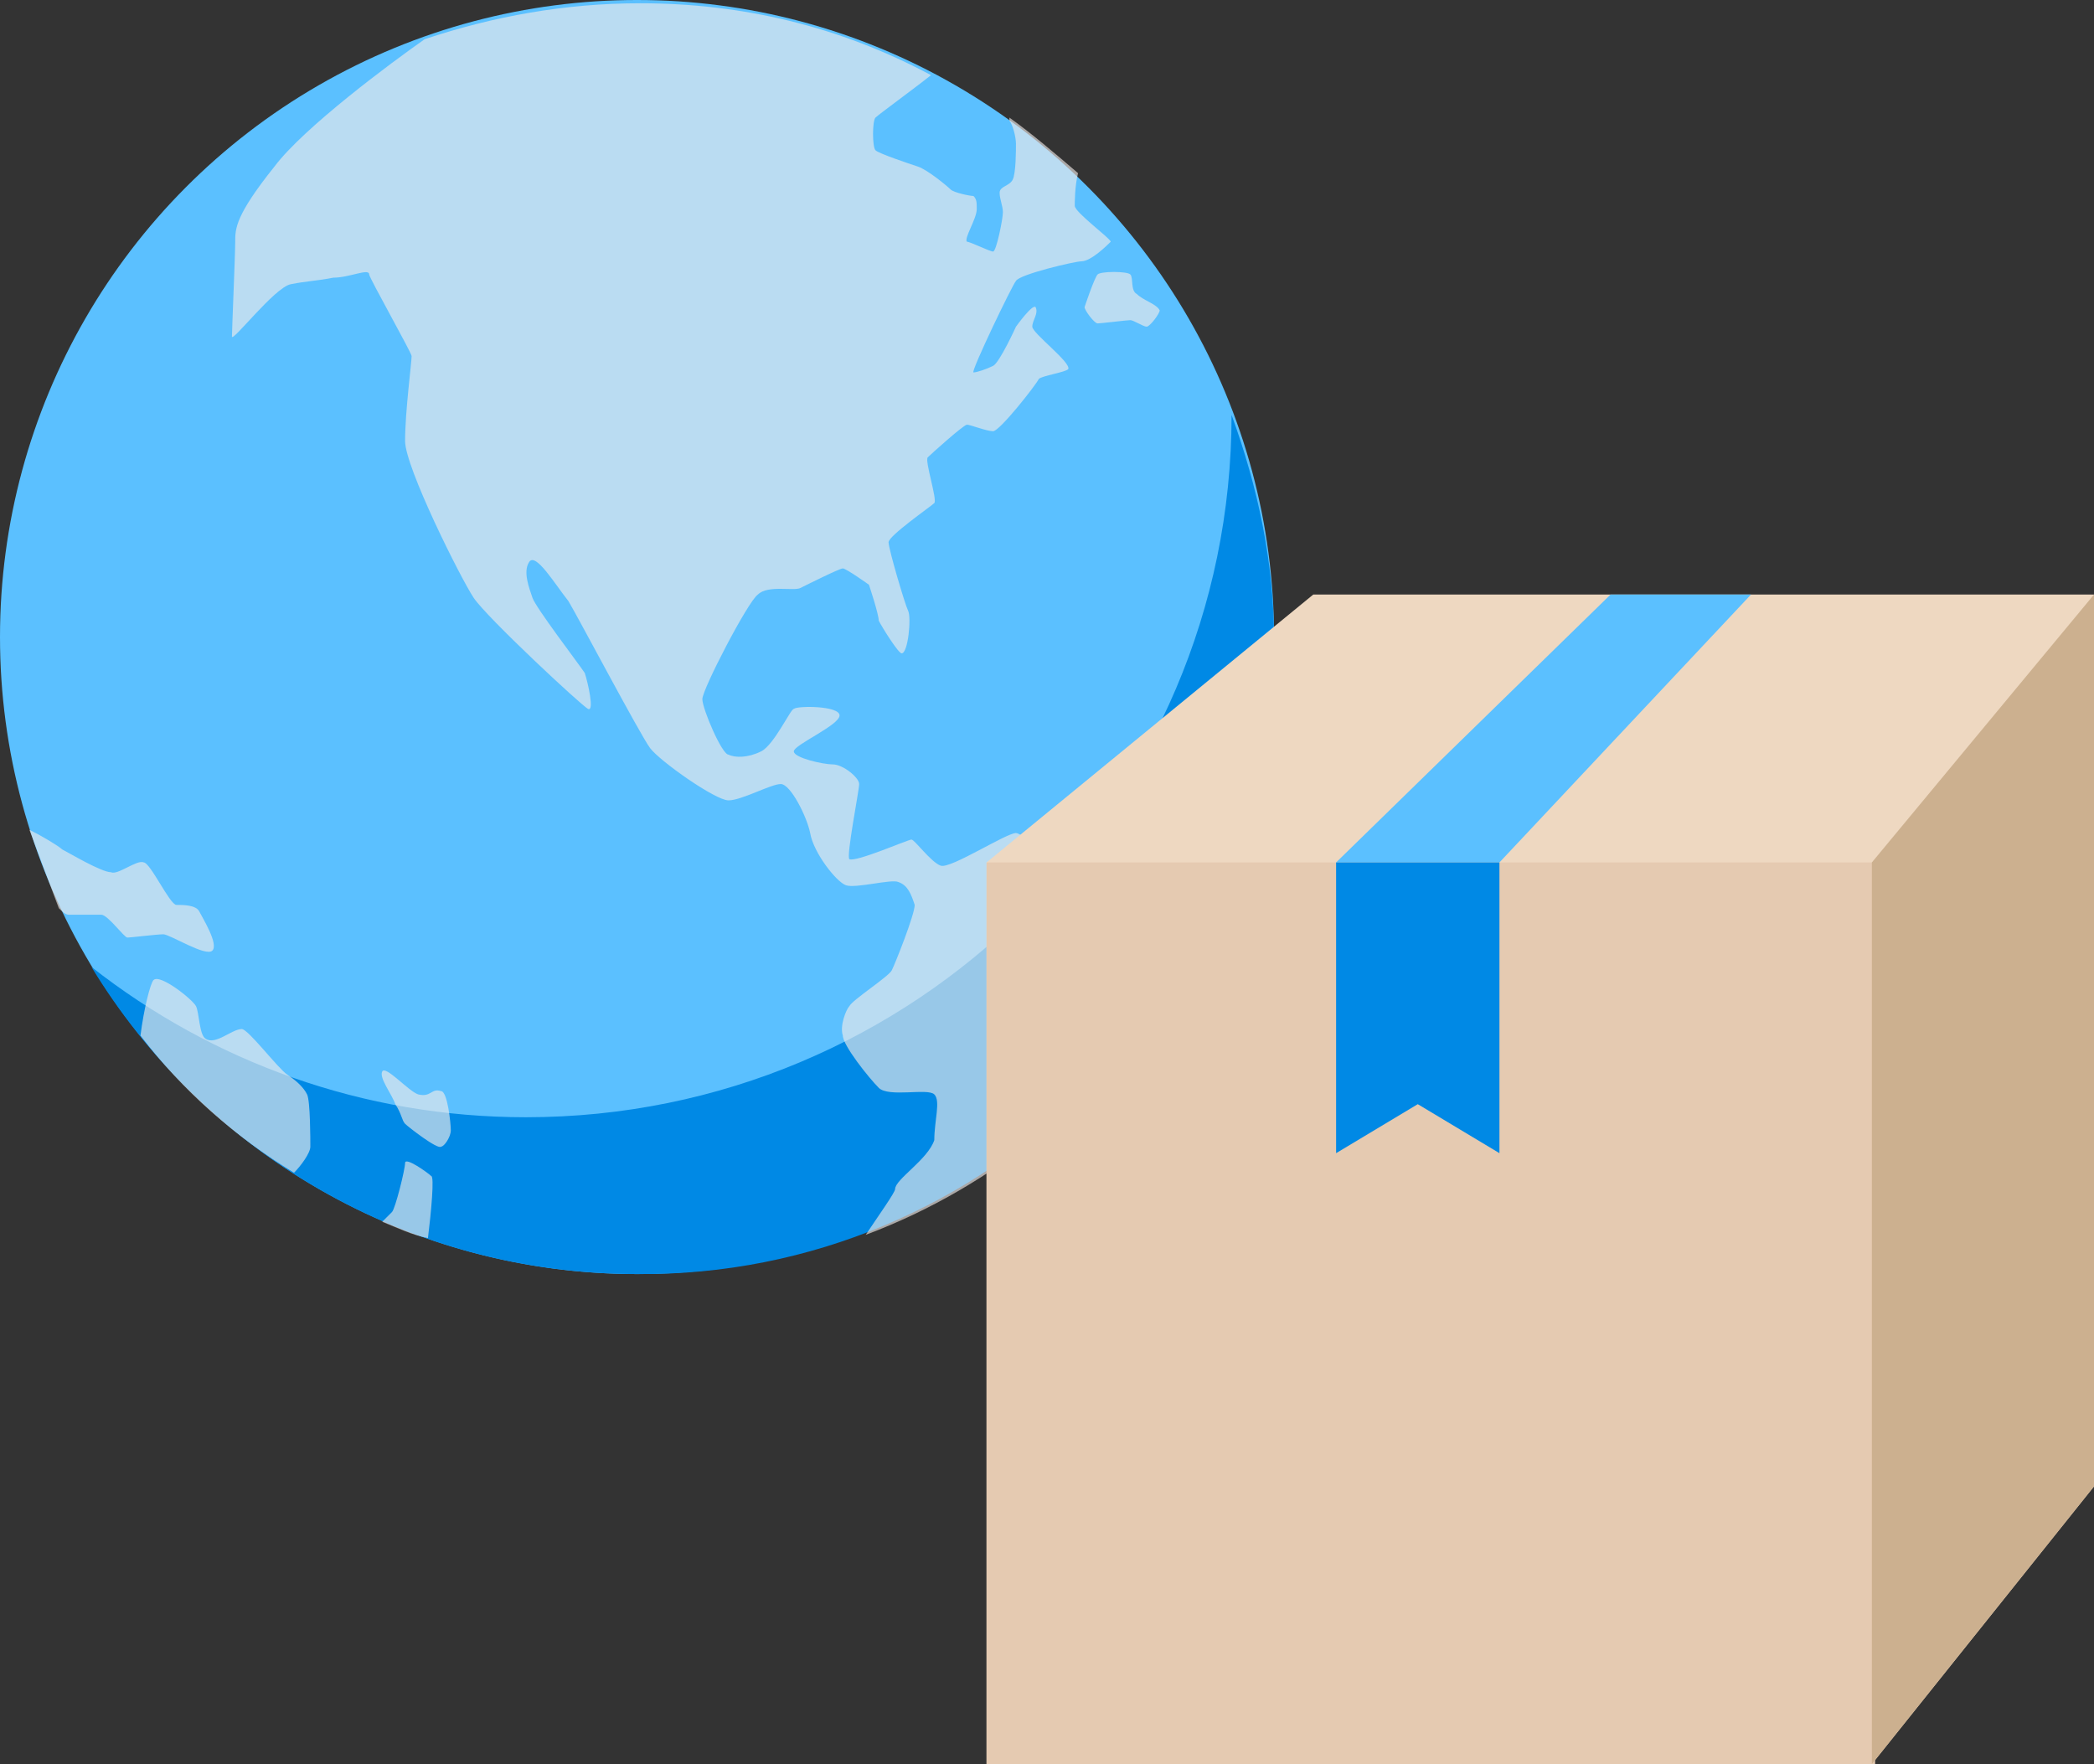 <svg version="1.1" id="Layer_1" xmlns="http://www.w3.org/2000/svg" x="0" y="0" width="64.1" height="54" xml:space="preserve"><rect width="100%" height="100%" fill="#333333" stroke="none"/><style>.st0{fill:#5bc0ff}.st1{fill:#0089e5}.st3{fill:#f1ecea}</style><circle class="st0" cx="19.5" cy="19.5" r="19.5"/><path class="st1" d="M37.7 12.7c0 11.9-9.7 21.5-21.6 21.5-5 0-9.6-1.7-13.3-4.6 3.4 5.6 9.6 9.4 16.7 9.4 10.7.1 19.5-8.7 19.5-19.4 0-2.4-.5-4.7-1.3-6.9z"/><g opacity=".63"><path class="st3" d="M27.4 36.4c0 .1-.5.8-.9 1.4 4-1.5 7.3-4.3 9.6-7.8-.1-.1-.2-.3-.2-.4 0-.4.4-1.4.4-1.5s-1.2-1-1.3-1-1.3.4-1.4.4c-.1 0-2.2-2-2.5-2s-2 1.1-2.3 1-.8-.8-.9-.8-1.7.7-1.9.6c-.1-.1.3-2.1.3-2.3 0-.2-.5-.6-.8-.6s-1.2-.2-1.2-.4 1.4-.8 1.4-1.1-1.3-.3-1.4-.2c-.1 0-.6 1.1-1 1.3s-.8.2-1 .1c-.2 0-.8-1.4-.8-1.7 0-.3 1.4-3 1.7-3.2.3-.3 1.1-.1 1.3-.2.2-.1 1.2-.6 1.3-.6.1 0 .8.5.8.5s.3.9.3 1.1c.1.2.6 1 .7 1 .2 0 .3-1.1.2-1.3-.1-.2-.6-1.9-.6-2.1s1.3-1.1 1.4-1.2-.3-1.3-.2-1.4 1.1-1 1.2-1 .6.2.8.2c.2 0 1.3-1.4 1.4-1.6.1-.1.8-.2.9-.3.1-.2-1.1-1.1-1.1-1.3s.2-.4.1-.6c-.1-.1-.6.6-.6.6s-.5 1.1-.7 1.2c-.2.1-.5.2-.6.2s1.2-2.7 1.3-2.8c.1-.2 1.8-.6 2-.6.3 0 .8-.5.9-.6 0-.1-1.1-.9-1.1-1.1 0-.1 0-.6.1-1-.7-.6-1.4-1.2-2.1-1.7v.1c.1.1.2.5.2.7s0 .9-.1 1.1-.4.2-.4.4.1.4.1.6-.2 1.2-.3 1.2c-.1 0-.7-.3-.8-.3-.1-.1.3-.7.3-1 0-.2 0-.3-.1-.4-.1 0-.6-.1-.7-.2s-.7-.6-1-.7-1.2-.4-1.3-.5c-.1-.1-.1-.9 0-1s1.2-.9 1.7-1.3C25.7.8 22.7.1 19.6.1c-2.3 0-4.5.4-6.6 1.1-1 .7-3.7 2.7-4.6 3.9C7.2 6.6 7.2 7 7.2 7.4s-.1 2.7-.1 2.9 1.3-1.5 1.8-1.6.8-.1 1.3-.2c.5 0 1.1-.3 1.1-.1 0 .1 1.3 2.4 1.3 2.5 0 .2-.2 1.7-.2 2.6 0 .8 1.7 4.2 2.1 4.8.4.6 3.3 3.3 3.5 3.4s0-.8-.1-1.1c-.2-.3-1.5-2-1.6-2.3s-.3-.8-.1-1.1c.2-.3.8.7 1.2 1.2.3.5 2.2 4.1 2.5 4.5s2 1.6 2.4 1.6 1.3-.5 1.6-.5c.3 0 .8 1 .9 1.5.1.6.8 1.5 1.1 1.6.3.1 1.4-.2 1.6-.1.3.1.4.4.5.7 0 .3-.6 1.8-.7 2s-1.2.9-1.3 1.1c-.1.1-.3.6-.2.9 0 .3.8 1.3 1.1 1.6.3.3 1.5 0 1.7.2s0 .8 0 1.4c-.2.6-1.2 1.2-1.2 1.5z"/><path class="st3" d="M34.8 9c-.2-.1-.1-.5-.2-.6-.1-.1-.9-.1-1 0s-.4 1-.4 1c0 .1.3.5.4.5.1 0 .9-.1 1-.1s.4.2.5.2.4-.4.4-.5c-.1-.2-.5-.3-.7-.5zM3.1 28c.2 0 .7.7.8.7s.9-.1 1.1-.1 1.3.7 1.5.5-.3-1-.4-1.2-.5-.2-.7-.2-.8-1.3-1-1.3c-.2-.1-.8.4-1 .3-.3 0-1.3-.6-1.5-.7-.1-.1-.6-.4-1-.6l.9 2.4c.1.1.2.2.3.2h1zM13.1 37.9c.1-.8.2-1.9.1-1.9-.1-.1-.8-.6-.8-.4 0 .2-.3 1.4-.4 1.5l-.3.3c.5.2.9.4 1.4.5zM9.5 35.1c0-.2 0-1.4-.1-1.6-.1-.2-.3-.4-.6-.6-.3-.2-1.2-1.4-1.4-1.4-.3 0-.8.5-1.1.3-.2-.1-.2-.8-.3-1-.1-.2-1.1-1-1.3-.8-.1.1-.3.9-.4 1.7 1.3 1.7 2.9 3.1 4.7 4.2.2-.2.5-.6.5-.8zM12.4 34.4c.1.1 1 .8 1.1.7.1 0 .3-.3.3-.5s-.1-1.2-.3-1.2c-.3-.1-.3.2-.7.1-.3-.1-1-.9-1.1-.7s.3.7.4 1c.2.3.2.5.3.6z"/></g><path fill="#eed8c1" d="M64.1 45.5L57.3 54H30.2V26.4l10-8.2h23.9v16.3z"/><path fill="#e5cab1" d="M30.2 26.4h27.2V54H30.2z"/><path fill="#ccb08f" d="M64.1 18.2l-6.8 8.2V54l6.8-8.5z"/><path class="st0" d="M49.3 18.2l-8.4 8.2h5l7.7-8.2z"/><path class="st1" d="M45.9 35.3l-2.5-1.5-2.5 1.5v-8.9h5z"/></svg>
